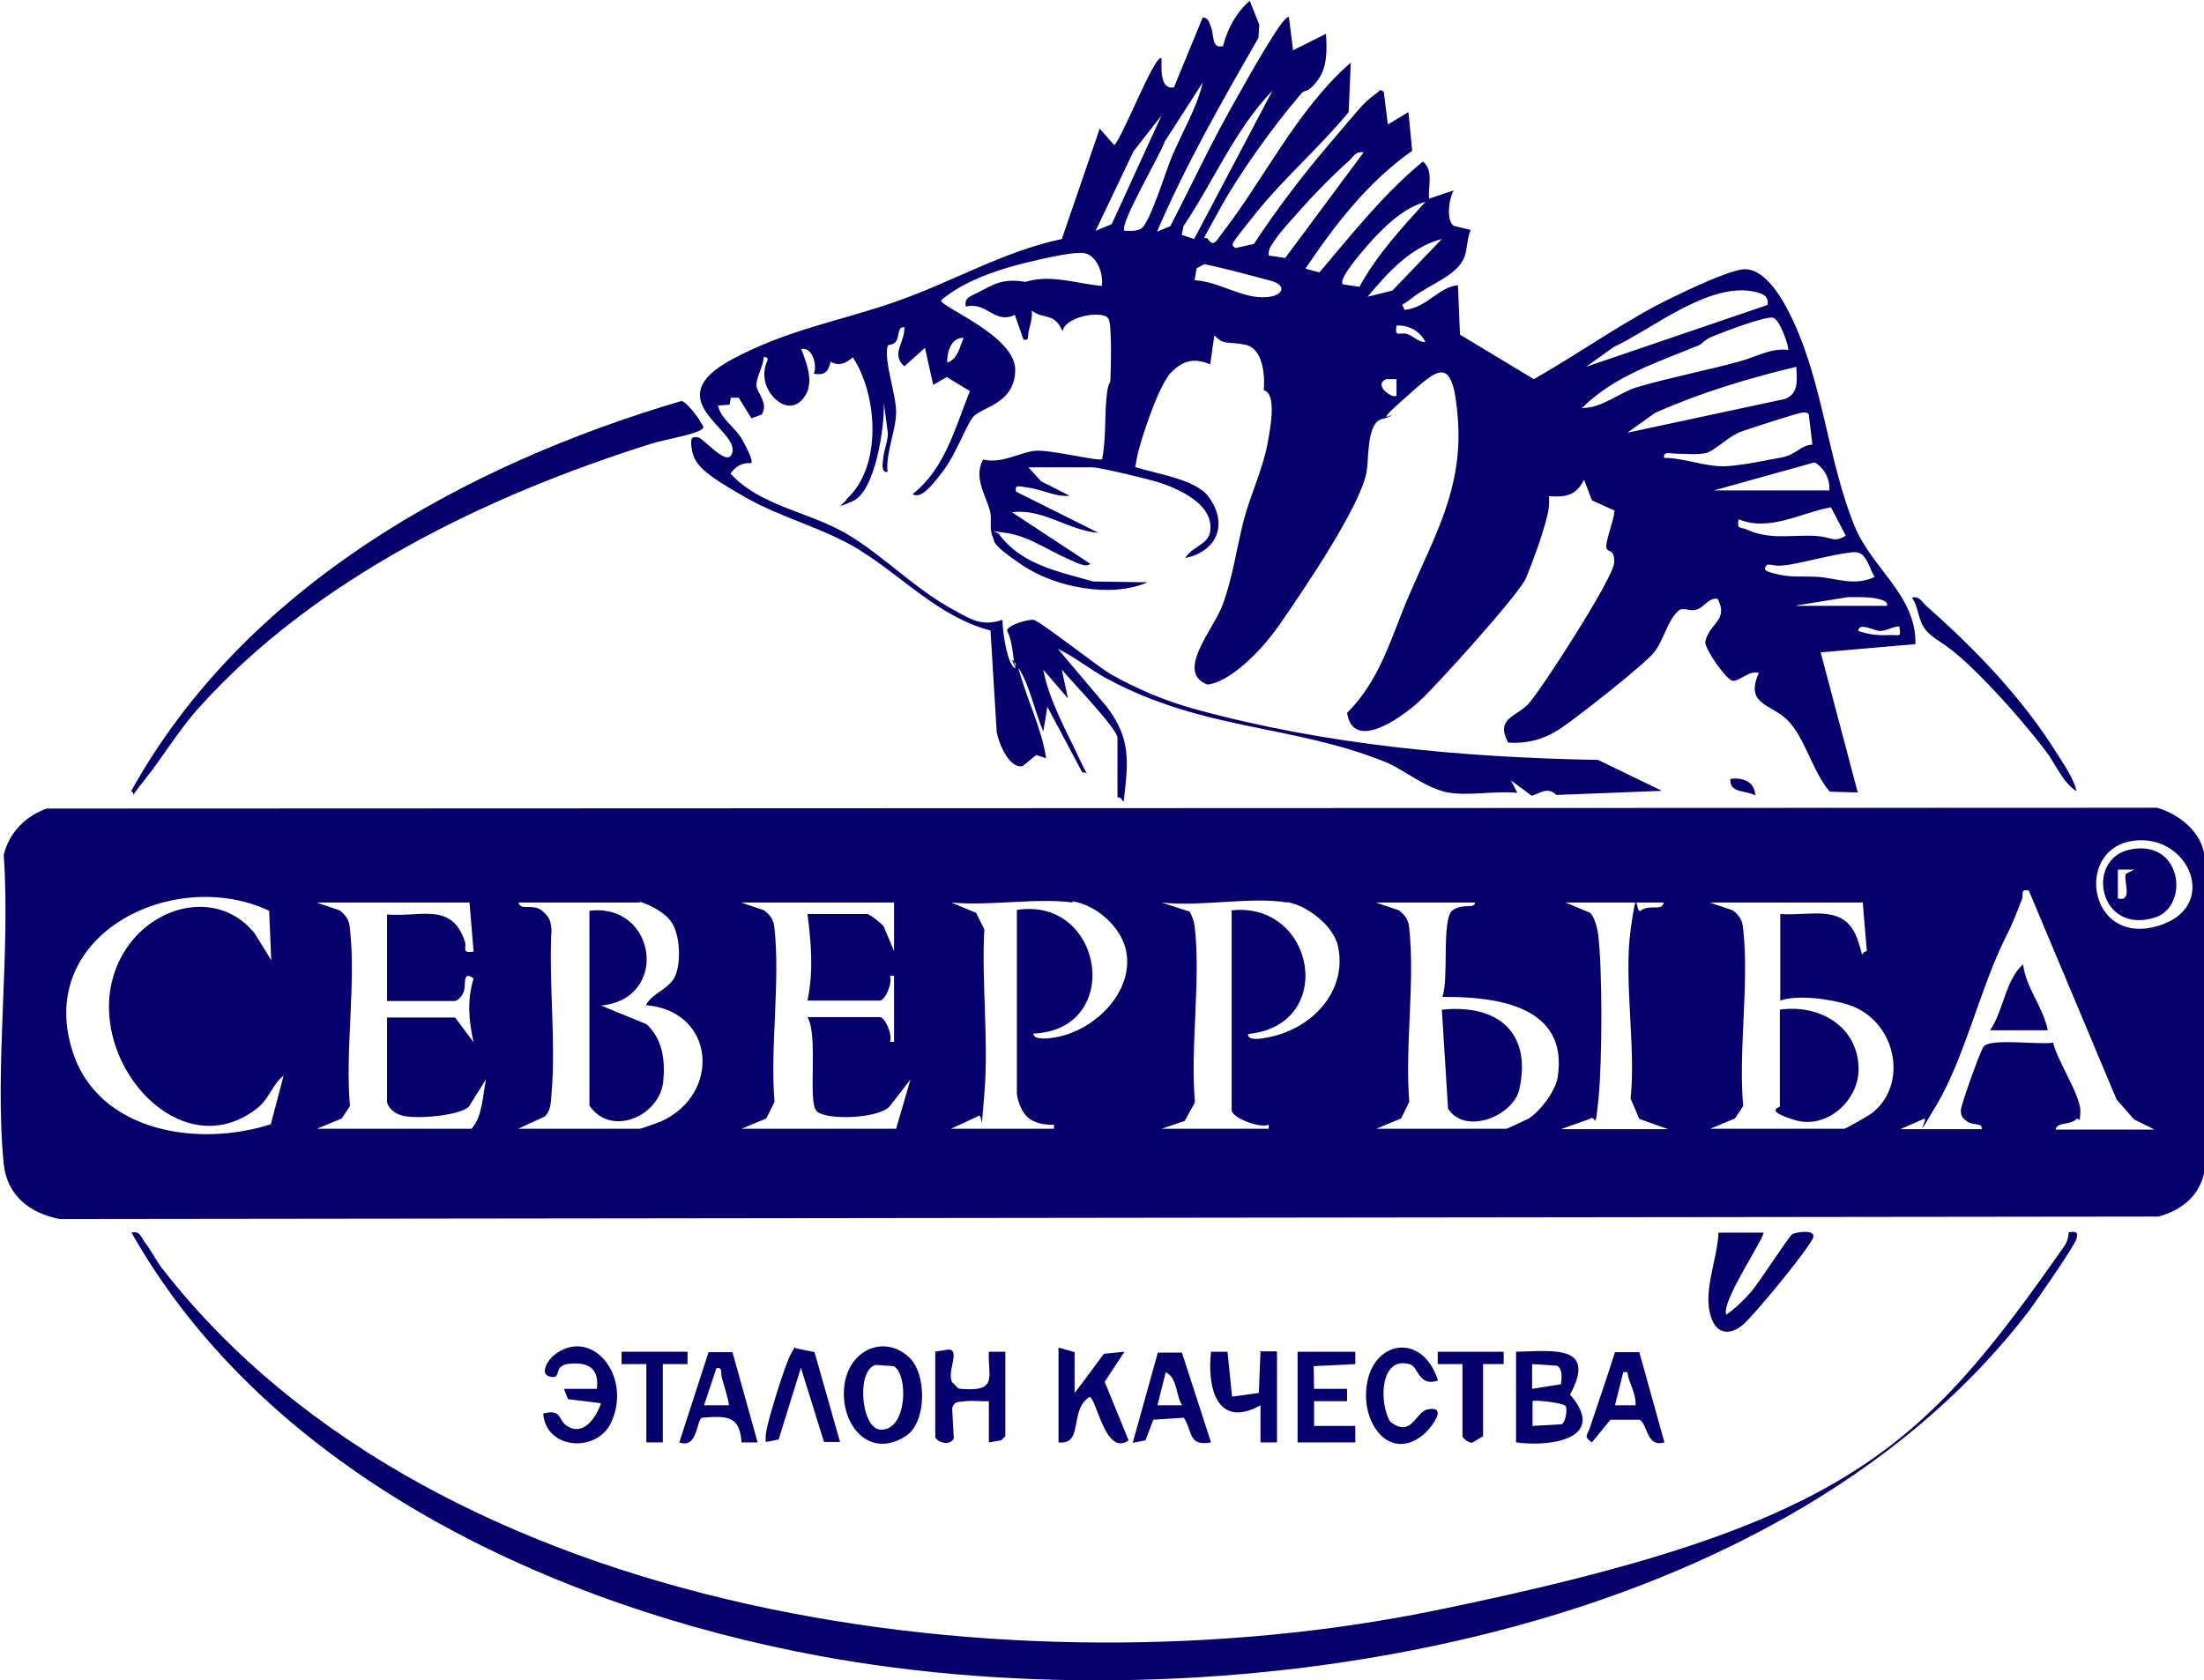 <?xml version="1.0" encoding="UTF-8"?>
<svg id="_Слой_1" xmlns="http://www.w3.org/2000/svg" version="1.1" xmlns:xlink="http://www.w3.org/1999/xlink" viewBox="0 0 534.7 407.7">
  <!-- Generator: Adobe Illustrator 29.3.1, SVG Export Plug-In . SVG Version: 2.1.0 Build 151)  -->
  <defs>
    <style>
      .st0 {
        fill: #06006c;
      }
    </style>
  </defs>
  <path class="st0" d="M11.5,196.2l511.8-.2c5.3,1.5,10.7,5.8,11.5,11.5v76.9c-1.3,5.9-5.5,9.2-11.1,10.8l-509.2.6c-7.3-1.4-12.8-5.7-13.6-13.4-2.3-23.6,1.7-51,0-75,1.4-5.5,5.4-9.5,10.7-11.3ZM516.5,204.2c-13,2.8-9.6,25,6.6,20.6s7.7-23.6-6.6-20.6ZM460.8,274h20c.1-1.7-2.1-.8-3.6-1.9s-1.4-1.6-1.5-2.6,4.6-14.2,5.5-15.5c1.5-2.2,13.6-.4,16.9-1,.9,4.2,6.7,12.9,6.6,16.6s-.3,1.3-1,2c-1.6,1.5-4.7.6-5,2.5h24l-5-2.5-4.2-4.8-21.3-50.7c-2.2-.5-1.2,1-1.7,2.2-1.2,3.1-2.4,6.2-3.9,9.1-6.1,12.1-9.9,29-16.6,40.4s-1.8,2.8-3.3,3.7l-5.9,2.6ZM65.8,233l-.5-12c-22.9-10.8-56.6,5.5-47.8,33.8,6.1,19.9,30.5,23.7,48.2,18l3.1-11.8c-2.9,2.3-3.3,5.5-6.5,8-20.9,16.2-46.9-18.3-30.9-39.9,7.4-10,22.1-12.9,30.4-2.6l4,6.5ZM113.8,219h-37l5.6,1.9c1.7,1.4,2.3,2.3,2.5,4.5,1.5,13.3-1.2,29.4,0,43l-2,3-6,2.5h37.5c2.7-3.1,2.7-8.1,3.5-12l-4.2,6.7c-2.6,2.2-12.9,3-16.1,2.1s-3.7-3.1-3.7-3.3v-20.5h16.5l4.5,6c-1.2-5.3-1.6-10.2,0-15.5-2.9-2.1-1.7,1.8-2.5,3.5s-1.9,2-2,2h-16.5v-21c8.3.7,15.7-3.1,18.9,6.6.5,1.5-1,2.9,2.1,2.4l-1-12ZM155.3,219h-29.5c.5,2.1,3.4.2,5.6,1.9s2.2,3.1,2.4,4.6c-.7,13,1.1,27.2,0,40-.2,2-.1,3.8-1.6,5.4l-6.5,3h29.5c.3,0,4.5-1.5,5.2-1.8,14.6-6.6,13.2-26.8-3.7-28.2,1.6-3.1,5.8-3.8,7.2-7.3s1.1-10.6-1.5-13.5-6.8-4.2-7.2-4.3ZM216.8,219h-37l5.6,1.9c1.7,1.4,2.3,2.3,2.5,4.5,1.4,13-1.1,28.7,0,42l-2,4-6,2.5h37.5l3.5-12-5,6.5c-2.7,3.1-15.6,3.5-17.8,1.2s.5-18.2-2.2-22.8h17.5c1.4,0,3.2,4.4,2.5,6h1s0-16,0-16h-1c.7,1.6-1.1,6-2.5,6h-17.5c1.5-7.2.9-13.9,0-21h14.5c.6,0,3.4,2.2,4,3l2.5,6v-12ZM260.3,219c-8.9-1.2-20.3.9-29.5,0l6,2.5,2,4c-.7,13,1.1,27.2,0,40s-.1,3.8-1.6,5.4l-6.5,3h25v-1c-2.2.1-4.9-.3-6.6-2s-2.4-4.8-2.4-5.6v-44.5c21.1-3.3,26,29.1,4,30,0,1.8,4.4,1.1,5.4.9,9.4-1.6,19.1-11,17.1-21-1.2-5.8-7.3-11.2-13.1-12ZM312.3,219c-8.7-1.5-21.3,1.1-30.5,0l6.8,2.2c.6,1,1,2.2,1.2,3.3,1.6,13.3-1.1,29.4.1,43l-2.5,4.5-5.6,1.9h26v-1c-2.1,1-9-1.7-9-3.5v-48.5c20.3-2.2,25.6,27.9,4,30-.2,1.8,3.4,1.1,4.4.9,10.6-1.8,19.8-10.9,17.4-22.2-1.1-5-7.5-9.9-12.3-10.7ZM357.8,219h-24l5.6,1.9c1.7,1.4,2.3,2.3,2.5,4.5,1.4,13-1.1,28.7,0,42l-2,4-6,2.5h31.5c.3,0,4.7-2.1,5.5-2.5,2.8-1.8,6.5-6.7,7-10,2.7-17.3-14.7-19.6-28-19.5,1.7-4.1-.3-19.3,2.6-21.1s5.1,0,5.4-1.9ZM403.8,219h-24l6,2.5c1,1,1.7,3.6,1.9,5.1,1.1,8.5,1,31.2.1,40s-.6,3.6-2.1,4.9l-7,2.5h26l-7-2.5-2.1-4.9c1.3-12.7-1.7-28.7,0-41s1.2-3.7,2.4-4.6c2.2-1.7,5.1.2,5.6-1.9ZM451.8,219h-37l5.6,1.9c1.7,1.4,2.3,2.3,2.5,4.5,1.5,13.3-1.2,29.4,0,43l-2,3-6,2.5h32.5c.4,0,6.2-3.3,7-4,8.8-7.2,5.4-22.5-6-26.1-4.3-1.4-12.4-2.5-16.5-1v-21c8,.5,15.9-2.7,18.9,6.6s-1,2.9,2.1,2.4l-1-12Z"/>
  <path class="st0" d="M246.8,161c1.9,8,5.8,15.1,7,23l-2.4-.8-3.3,2.7c-3.3.7-5.9-5.7-6.3-8.4l-1.5-24.5c-12.6-3.3-21.5-13.3-32.2-19.8-8.4-5.1-18.7-7.6-27.4-12.6s-12.1-7.4-12.8-11.2.3-3.3,1.3-3.3c1.5,0,7.6,8,8.5,3.5,1.1-5.6-18.1-12.6-.3-22.3,13.5-7.3,26.1-9.3,39.9-14.1s26.1-12.2,40.3-15.2l9.2-26.8,3.5,4c1.6-.8,10.1-22.8,11.5-21,0,2.2-.5,7.6,3,7l7-17c1.4.1,1.6,1.4,2,2.4.8,2,.1,5.3,2.9,4.6,1.1-4.2,3.2-8.2,6.5-11l2.3,5.8-.2,3.2c-8.8,15.3-17.6,30.7-24.6,47l3.2-1.3c4.9-9.4,9.4-19.1,14.6-28.4s13.2-23.5,14.2-22.3l1,8,8-4c.2,3.9.4,8.1-2.1,11.4s-2.9,1.9-3.9,3.1c-6.8,7.9-15.3,19.7-20.2,28.8s-3.2,5.1-2.3,6.7c1.2,1.8,2.1,0,2.9-1.1,10.5-13.4,18.5-30.5,31.6-41.9l-.5,12c-7,8.5-15.6,15.9-22.5,24.5s-6,7.5-5,8.5l4.5-1c5.6-8.5,11.9-16.8,18.5-24.5s7.8-9.5,10.5-11.5,1-1.4,2.5-1l1,8,5-3,.9,9.4c-10.7,7.5-18.7,17.9-25.9,28.6l3.4.9c7.9-9.3,15.5-19,25.1-26.9,2.7,2.2,1.2,6,1.5,9l6-2c-1.2,1.9-1.9,7.4,0,8.6l4.1,1c-.9,2-.8,4.6-1.5,6.5-1.7,4.6-8.5,6.7-12.3,9.7s-2.8,1.1-2.3,3.2c5.5-.5,8.2-5.5,13-6l.5,12,17.9,10.8c11.4-6.4,22.1-14.3,34-20,3.9-1.9,12.6-6,16.4-6.6,5.7-.9,10.3,7.7,12.4,12.2,7.4,15.6,8.6,34.3,15,50,4.3,10.5,15,16.8,14.8,28.7l-23,2,9,34-6.8-.2c-4.1-4.7-6-13.1-10.2-17.3-3.9-4-10.5-3.7-7-11.5-2.2-.8-4.9,2.2-6.4,1.9s-6.6-7.5-6.6-9.4c.9-4.6,5.8-5.2,3-10.5-2.2-.3-3.2,2-5,2.6s-3.3-.7-4.5.3c-2.6,2.2-3.6,7.2-5.9,10.1s-18.3,15.5-22.6,18.4-8.6,3.8-12.8,3.5c-3.2-5.9,1.9-6.2,4.9-9.4s20.6-30.5,20.8-34.2-1.7-2.3-1.9-3.8,1.8-6.4,2-8.9l-5.5-2.5-1.9-5c-1.9,3.8-4.3,4.3-8.5,4,.1,1.7,0,3.3-.5,5-.9,3.9-3.5,11.1-5.1,14.9s-21.7,26.1-26,30-15.9,12.2-17.4,2.7c8.3-8.3,10.7-18.6,15.2-28.9,6.1-14.2,12.9-25.6,11.7-42.3s-5-12.1-13.1-5-1.8,3.1-3,4-2.5.6-3.5,1.5c-2.5,2.5-2,9.3-2.6,12.4-1.6,8.4-15.6,29-21.1,36.9s-13,14.2-17.5,14.5c-7.9-3,1.6-13.5,3.7-19.3,2.5-6.7,3.4-13.9,5.2-20.8,1.6-6,4.5-12,5.7-18.3.6-3.4,2.4-12.2-.9-13,.3-3.9-.2-10.3-4.7-11.1s-4.9.2-7.3-2.2l-1,7c-3.9-1.6-6.5-1-9.5,2s-7.6,16.9-8.3,20.8-.4,1.5-.2,2.2c4.7,1.5,14.4,2.9,17.5,7,4.9,6.5,2.4,13.3-5.5,15,1.4-2.7,5.6-3.2,6-6.5.9-6.4-7.2-10.1-12.3-11.8-2.5-.8-14.4-3.7-16.3-3.7h-15.5l3.1,3.4,6.9,3.5c-3.4.3-6.4-1.4-9.6-1.9s-3.7-.8-3.4.9l20,10c-7.4-.6-13.5-6-21-5l19,12.5c-1,1.1-3.8-.5-5-1-5.2-2.2-9.8-5.7-15.5-6.5s-1.6-.3-1.5.5c5.5,7.3,14.4,8.9,22.7,11.3l13.2.2c-8.9,3.9-22.4,1.2-30.3-4.1s-6.7-5.8-7.2-6.8c-1-2-.2-4.2-.7-6.3-1-3.9-4.1-8.2-1.7-12.6,4.6,1.1,8.8-1.7,12.5-2.1s15.8,2.7,16.4,2c.9-4.8.6-9.7,1-14.5s1-3.3,1-5c.1-2.6.4-13.2-.5-14.6-1.5-2.2-10.7-.4-11.1,3.1-2.1-4.7-4.2-2.7-7.5-5,.2,1.7-.3,3.2-.7,4.8s.2,2.5-1.3,2.2l-2.1-6c-4.9,2.4-6.8-3.3-11.9-2-.3-1.6.4-2.2,1.7-2.8,4.8-2.3,6.6-4.2,12.8-3.2,6-1.9,12.3.4,18.5,1,.5-3-1.3-7.7-4.5-8s-11,1.7-13.7,2.3c-7,1.7-15.4,4.5-20.8,9.2,0,1.7,18.2,8.6,18,17s-8.5,8.8-10.4,11.5-4,8.8-7.1,12.9-5.5,6.8-7.4,5.6c7.9-6.2,10.3-16.1,13.9-25l-5.6-3.4-3.3,1.9-2-9-5,4.5c-3.4-3,.2-5.8,0-9.5-1.7-.2-1.2,2.2-2,3.4s-1.9.5-2.1,1.3c-.8,3.8,2.1,11.6,2.1,15.9s-2.5,9.8-2.1,14.5c-1.7.3-1.1-2.5-1-3.5.2-2,1.1-3.9,1.1-5.9l-1-7.5c.3,5.6-2,21.6-7.5,24s-1.6.3-1.5-.5c8.7-7.9,7.5-25.3,1.5-34.4-1.8,1.5-3.2,2.2-5.4,1.1-.6,2.5-1.4,3.3-4.1,2.9.9-1.6-.1-6.6-3-6,1.5,4,3.5,9,0,12.5s-8.4-1.1-8.9-5.3,2-5-.2-5.3c-.1,2.1-1.7,4.8-1.8,6.7s3.1,4.4,1.3,7.3l-2.5.9-3.1-5h-1.9s-.3,1.7-.3,1.7l-2.8.2c.7,3.4,4.2,5.2,6,8.5s2.5,5.2,2,5.5c-2.2-.2-3.7.8-5,2.5,7.3,8,19,9.2,28.3,14.7,8.8,5.2,16.3,13.2,25.7,18.3,4.3,2.4,7,4.2,12,2.5,0,2.6.9,8.7,2.2,10.8s.8,0,.8.2c-.6-2.6-.5-5.7-1.9-8.4.3-1.4,5-2.7,6.4-2.6s15.5,11.3,18.8,13.2c6.3,3.6,13.5,6.6,20.5,8.5,31.7,8.7,65,11.7,97.7,12.3l15.5,7.5-25.6,1c-2.2-2-3.5-.6-6,.2l-5-3.7,1.5,3c-5.3-.6-12.2.9-17.3-.2s-10.5-5.6-14.7-7.3c-22.9-9.2-44-7.5-67.7-20.3-4-2.2-7.7-5.2-11.8-7.2l11.9,14.1c4.6,6.1,5.4,10.8,4.6,18.5s-.2,3.1-2,3.5v-14.5c0-2.1-11.4-14-13.5-16.5l1.5,7-6-7c1.4,7.5,5.6,14.8,8.8,21.7s2.2,2.6.7,3.3l-8.5-16-1,6c-2-4.6-3.3-11.3-6-15.4s-1-.6-1-.6ZM272.8,56c1.4,0,2.7.2,4-.5,2.1-1.1,6.1-14.2,7.5-17.5,2.5-5.9,6.1-11.9,7.5-18l-9.2,14.3c-1,3.1-11.2,20.3-9.8,21.7ZM289.7,58l19-36c-9.1,9.4-14.3,22.1-21.6,32.9l-.4,2.1,3,1ZM265.8,56l3.9-1.6,12.1-26.4-6.8,8.7-9.2,19.3ZM330.8,37c-1.9-.4-2.4,1-3.5,2-3.5,3.1-7.9,7.5-11,11s-5.5,6-6.9,8.1-1.7,2.4-1.6,3.9l4,.6,19-25.6ZM345.8,49c-5.4,1.4-10.4,6.4-14,10.5-1.3,1.5-7.3,8.3-6,9.5l4,.6c4.2-7.7,10.1-14.1,16-20.6ZM349.8,58c-7.5,1.9-13.2,8.2-18,14l6-1.5,12-12.5ZM289.8,68c6,.3,11.7,4.6,17.5,4.1,4-.3,5.1-2.9.9-4s-10.6-2.9-16-4l-1.9,1-.5,3ZM428.8,74c.3-1.4-.3-2.3-1.7-2.8-11.2-3.9-25.9,8.5-35.6,13l-6.7,4.8,44-15ZM433.8,85c.4-.4-1.9-7.4-3.6-7.9s-11.7,3.3-14.4,4.4-2.4,1.7-3.7,2.3c-9.9,4.1-20.5,7.4-28.3,15.2,4.8.1,9.1-3.8,13.5-5.1,7.9-2.3,16.7-4,24.7-6.2,3.9-1,7.5-3.3,11.7-2.8ZM345.8,83c-1.2-2.6-4.1-4.2-7-4-.5,3,.8,1.6,2.4,2s2.7,2,4.6,2ZM233.8,82c-3.1-.2-4.1,3.6-4,6,2.6-.9,3-3.8,4-6ZM394.8,105l38.3-8.2c3.4-1.4,2.8-4.7,2.7-7.8-11.7,2.8-23.3,6.3-34.3,11.2l-6.7,4.8ZM338.8,92h-2.5c-3.3,1.4,1.6,4.9,2.5,4v-4ZM439.7,107.9l-.9-7.4c-.4-.5-.9-.4-1.5-.4-.8,0-13.6,4.1-15.3,4.8-2.7,1.1-6.1,4.5-8,5s-4.6.2-6.8.2-3.7-.7-3.5,1c5,0,10.5,2.4,15.5,2s9.5-1.5,13-2.1,4.7-3,7.4-3.1ZM443.8,119c.2-2.7-1.2-5.5-3.6-6.8l-24.4,6.8h28ZM447.8,130l-3.6-6.9c-7.3,1.3-14.9,6-22.4,2.9-.5,2.6.4,1.8,2,2.5,5.3,2.4,9.9,1.4,15.5,1.5s5.1,1.9,8.5,0ZM454.8,140c-1.3-2-1.9-5.8-4.5-6s-12.4,2.4-16.1,3-3.6,0-5.4,0c-1.6,1.4.3,1.8,1.4,2.1,4.3,1.2,7,.6,11.1.9s8.6,2.3,13.5,0ZM435.8,147h22c.3-1.3-1.9-1.6-2.7-1.8-2.3-.4-4.5-.3-6.8-.3l-12.4,2ZM460.8,152c-1.6,0-2.9,1-4.5,1.1s-5.3-2.3-5.5,0c2.6.9,4.8,1.1,7.5,1s2.9.7,2.5-2Z"/>
  <path class="st0" d="M501.8,299c1.4-.1,2.5-.4,2,1.5s-9.4,14.6-11.5,17.5c-62.4,81.7-198.5,101.4-293.6,83.8-64.3-11.9-133.5-43.9-166.8-102.7,2.1-.5,2.3,1.1,3.2,2.3,1.6,2,2.8,4.6,4.4,6.6,66.9,85.7,208.5,103.3,308.6,82.8s117.9-38.8,152.7-88.4c.7-1,1-2.2,1.1-3.4Z"/>
  <path class="st0" d="M31.8,192c27.4-49.5,80.6-79.1,133.5-94.7,1.1.1,4,3.8,4.6,5s1.4,1.4-.2,2.2c-2.3,1.2-8.8,2.2-11.8,3.2-39.8,12.5-81.6,32.7-109.8,64.2-5,5.6-8.7,12-13.3,17.7s-1.1,2.8-3.2,2.3Z"/>
  <path class="st0" d="M427.8,299c.8.7-10.4,16.9-9,20,2.1-1.4,4.3-3.6,6-5.5s9.1-13.4,10-14,6.1-1.3,5,1-7.2,9.8-9,12-6.3,7.5-8,9c-2.5,2.1-5.6,2.5-7.2-.7-3.1-6.4,1.1-14.9,1.3-21.7h11Z"/>
  <path class="st0" d="M367.8,350v-22c8.9-.2,19.7-1.8,13.1,10.4,9.1,10.5-4.2,12.8-13.1,11.6ZM378.7,335.9c.2-1.5.4-3.7-.9-4.5l-6.1-.4v6s6.9-1.1,6.9-1.1ZM379.7,341.1c-.5-.7-7.5-1.5-7.9-1.1v6s7.1-.4,7.1-.4c1-.7,1.4-3.7.9-4.5Z"/>
  <path class="st0" d="M220.5,329.3c4.4,4,4.4,15.9-.8,19.2-9,5.7-15.8-2.9-14.9-11.9s9.6-12.9,15.7-7.3ZM212.4,331.2c-4.9,1.4-3.4,16.4,1.7,15.7,6.1-.4,6.2-13.6,2.7-15.4l-4.3-.3Z"/>
  <path class="st0" d="M226.8,328l3-.5c3.5-.4-.2,5.3,1.2,7.9l1.5,1.5c.9.2,1.9.2,2.9.2,6.5,0,4.2-3.9,4.5-9.1h4v20.5l-1,1-3,.5v-10c-1.8.1-3.7-.2-5.6,0s-2.8,0-3.3,1.7l.4,7.4c-1.3,2.1-4.5.5-4.5-.5v-20.5Z"/>
  <path class="st0" d="M256.8,327l3.9,1.1v9.9c.1,0,7.1-9.5,7.1-9.5l5-.5-4.8,7.3,5.8,14.2c-5.7,4.1-7.8-10.5-9.5-10.5-5,3.1-1.3,11.7-7.5,11v-23Z"/>
  <path class="st0" d="M131.8,343c4.5-1.2,3.6,1.5,5.6,2.9,4,2.8,7.2-1.8,8.4-5.4l-8-1-1-2.5h8c.6-4.8-1.9-6.5-6.5-6.1s-1.6,4-5,3.1c-2.5-.7-.2-4.1.9-5,9.1-7.5,19.3,4.7,14.1,16.1-3.4,7.5-15.8,6.7-16.5-2Z"/>
  <path class="st0" d="M397.7,328.1l6.1,21.9c-4.4,1.3-4-4.3-6-5.5h-7.1s-4.5,5.5-4.5,5.5c-2.1-1.5-1.1-1.7-.5-3.5,2-6.1,4.2-12.3,6.1-18.4h5.8ZM396.8,341c.1-2.1-.8-4.1-1.5-6s0-2.3-1.5-2l-2,8h5Z"/>
  <path class="st0" d="M286.7,328.1l7.1,21.9c-5.6,1-4.4-2.6-6.6-6l-7.4.5-1.9,5-3.1.6,6.1-21.9h5.8ZM286.8,341c-1.6-2.4-1.1-6.7-4-8l-2,8h6Z"/>
  <path class="st0" d="M177.7,328.1l6.1,21.9h-3.9c-.4-6.7-3.8-6.4-9.5-6-1.5.2-1,7.7-5.6,6l7.1-21.9h5.8ZM176.8,341c.3-.2-1.4-5.6-1.7-6.8s.3-2.5-1.3-2.2l-3,9h6Z"/>
  <polygon class="st0" points="328.8 328 328.8 331 318.7 331.5 318.8 337 326.8 337 326.8 340 318.8 340 318.8 346 328.8 346 328.8 350 314.8 350 314.8 328 328.8 328"/>
  <path class="st0" d="M348.8,335c-4.5,1.6-4.8-3.3-6.6-3.9-7.5-2.4-7.7,9.5-4.9,13.9,5.2,4,6.1-2.4,9-3,5-1,1.2,4-.4,5.6-7.6,7-14.5-.4-14.5-9,0-13.2,13.6-16.2,17.5-3.5Z"/>
  <path class="st0" d="M503.8,192c-3.5-2.2-5.1-6.7-7.6-9.9-5.3-6.9-12.1-14.6-18.4-20.6s-8.4-6-10.5-8.5-1.8-5.8-3.5-8c1.9-.4,2.4,1,3.5,2,12.2,10.8,23.2,22.2,31.9,36.1,1.7,2.7,3.9,5.9,4.6,8.9Z"/>
  <path class="st0" d="M197.6,328.1l6.2,21.8h-3.9c0-.1-5.6-18-5.6-18l-5.4,17.4-3.1.6c-.2-1.4.1-2.7.4-4,.8-3.4,4.2-14.7,5.7-17.4s.7-1.2,1.3-1.3l4.4.9Z"/>
  <path class="st0" d="M309.8,350h-4s0-9,0-9c-10.5,5.8-13-4.2-12-13h4s1.1,10.9,1.1,10.9l6.5-.9.4-10.1h4v22Z"/>
  <path class="st0" d="M364.8,328v3s-5,0-5,0v17.5l-2.5,1.5c-.8.4-2.5-1.1-2.5-1.5v-17.5h-6s0-3,0-3h16Z"/>
  <polygon class="st0" points="166.8 328 166.8 331 160.8 331 160.8 350 156.8 350 156.8 331 150.8 331 150.8 328 166.8 328"/>
  <path class="st0" d="M425.8,193c-2.1-1.3-6.3-.4-6-4,2.8-.4,6,.6,6,4Z"/>
  <path class="st0" d="M145.8,244l11,4.5c4,3.6,4.6,8.9,4.1,14-.9,8.3-12.6,13.5-17.9,5.8v-47.3c16.2-2,19.6,21.4,2.8,23Z"/>
  <path class="st0" d="M431.8,245c9.6-1.4,19.1,4.1,19.1,14.5,0,7.5-7.7,14.6-15.4,12.3s-3.7-3.1-3.7-3.3v-23.5Z"/>
  <path class="st0" d="M496.8,250h-14c3.3-4.8,3.7-12.2,8-16,.7,5.7,4.9,10.4,6,16Z"/>
  <path class="st0" d="M349.8,245c13.3-1.4,21.9,5.3,18.8,19.3-1.5,6.6-13.2,11.2-17.3,4.7l-1.5-24Z"/>
  <path class="st0" d="M516.5,206.2c12.9-2.9,14.8,13.6,6.4,16.4-13.6,4.4-17.1-13.9-6.4-16.4ZM517.8,211h-4s0,7,0,7c3.9,1,1.1-4.9,2-6l2-1Z"/>
</svg>